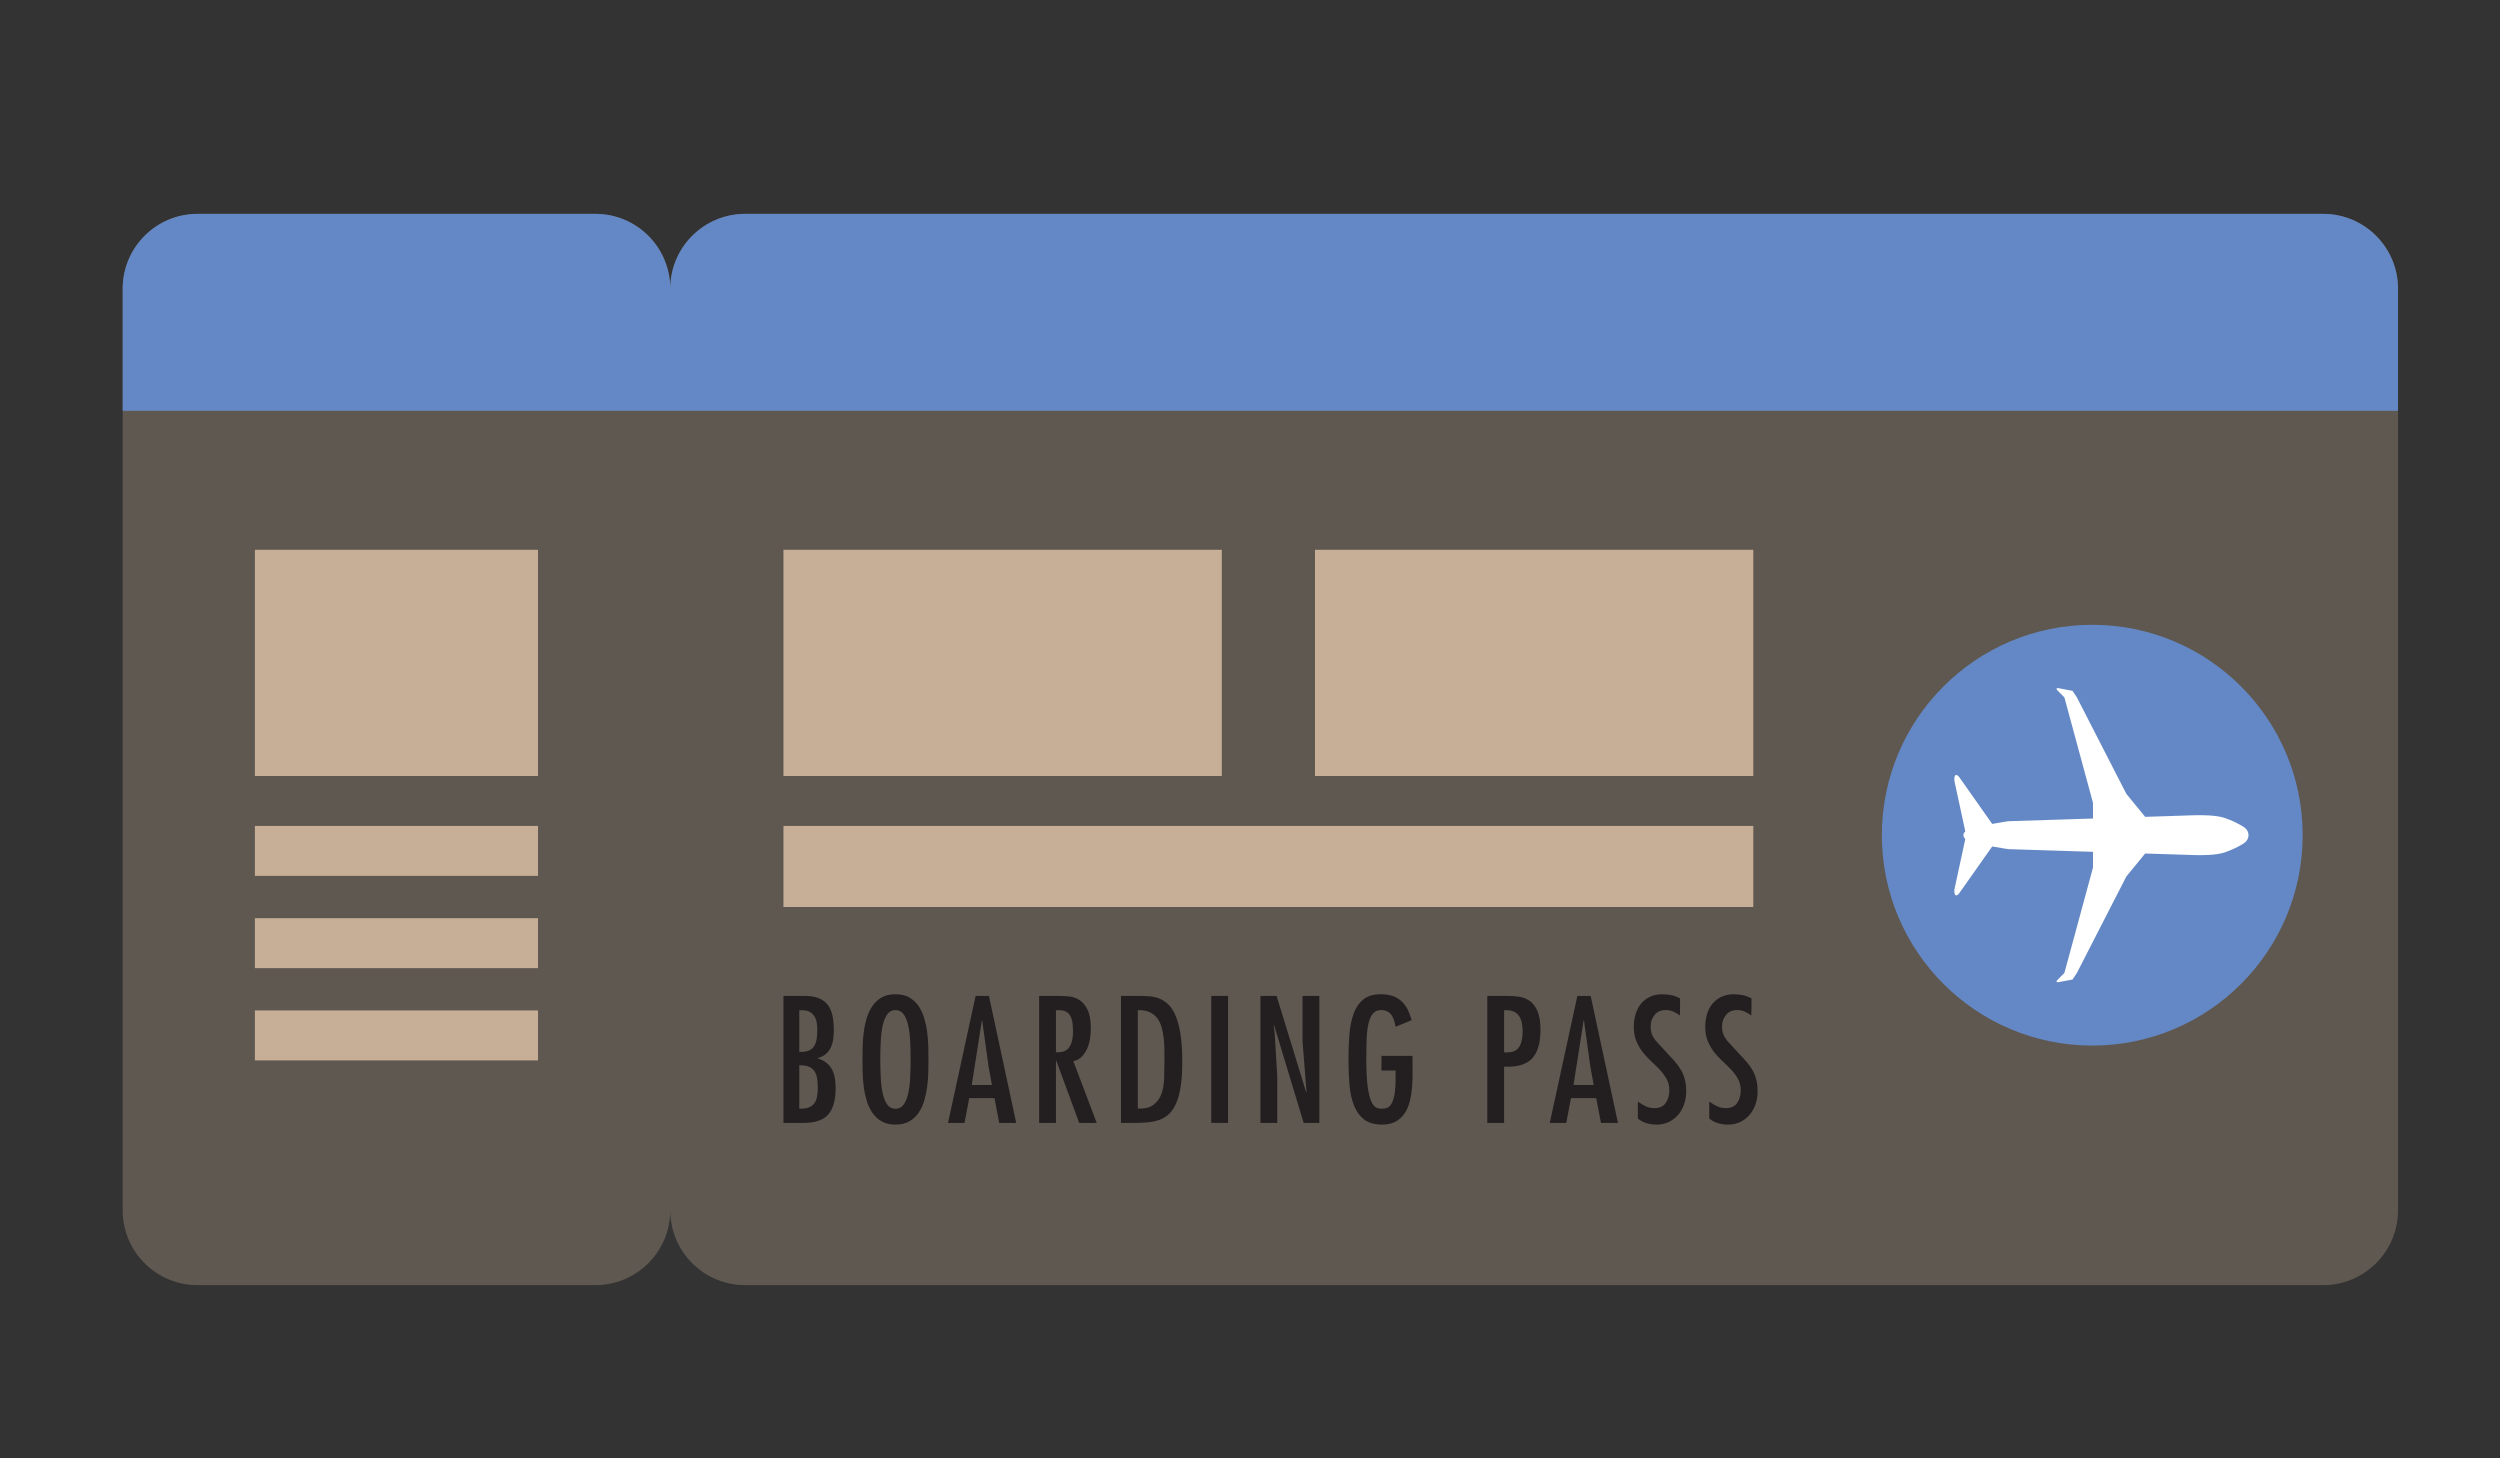 <?xml version="1.0" encoding="utf-8"?>
<!-- Generator: Adobe Illustrator 16.0.0, SVG Export Plug-In . SVG Version: 6.00 Build 0)  -->
<!DOCTYPE svg PUBLIC "-//W3C//DTD SVG 1.1//EN" "http://www.w3.org/Graphics/SVG/1.1/DTD/svg11.dtd">
<svg version="1.1" id="Layer_1" xmlns="http://www.w3.org/2000/svg" xmlns:xlink="http://www.w3.org/1999/xlink" x="0px" y="0px"
	 width="240px" height="140px" viewBox="0 0 240 140" enable-background="new 0 0 240 140" xml:space="preserve">
<rect x="0" y="0" width="240" height="140" fill="#333333" stroke="none"/>
<path opacity="0.3" fill="#C6AF96" d="M223.018,20.531H71.538c-3.971,0-7.193,3.219-7.193,7.189c0-3.971-3.219-7.189-7.189-7.189
	h-38.19c-3.971,0-7.189,3.219-7.189,7.189v88.465c0,3.971,3.218,7.189,7.189,7.189h38.19c3.97,0,7.189-3.219,7.189-7.189
	c0,3.971,3.222,7.189,7.193,7.189h151.48c3.974,0,7.192-3.219,7.192-7.189V27.721C230.21,23.75,226.991,20.531,223.018,20.531z"/>
<path fill="#6488C5" d="M223.018,20.531H71.538c-3.971,0-7.193,3.219-7.193,7.189c0-3.971-3.219-7.189-7.189-7.189h-38.19
	c-3.971,0-7.189,3.219-7.189,7.189v11.719h52.569H230.21V27.721C230.21,23.75,226.991,20.531,223.018,20.531z"/>
<g>
	<rect x="75.211" y="52.781" fill="#C6AF96" width="42.083" height="21.715"/>
	<rect x="126.238" y="52.781" fill="#C6AF96" width="42.079" height="21.715"/>
	<rect x="75.211" y="79.289" fill="#C6AF96" width="93.106" height="7.783"/>
	<rect x="24.47" y="52.781" fill="#C6AF96" width="27.181" height="21.715"/>
	<g>
		<rect x="24.47" y="79.289" fill="#C6AF96" width="27.181" height="4.795"/>
	</g>
	<g>
		<rect x="24.47" y="88.146" fill="#C6AF96" width="27.181" height="4.795"/>
	</g>
	<g>
		<rect x="24.47" y="97.002" fill="#C6AF96" width="27.181" height="4.797"/>
	</g>
</g>
<g>
	<circle fill="#6488C5" cx="200.857" cy="80.178" r="20.197"/>
	<path fill="#FFFFFF" d="M188.67,79.814c-0.242,0.215-0.242,0.51,0,0.725l-1.028,4.76c-0.051,0.23-0.025,0.506,0.055,0.613
		c0.078,0.104,0.252,0.031,0.39-0.162l3.165-4.49c0.874,0.164,1.557,0.256,1.557,0.256l8.119,0.26v1.51L198.18,93.41l-0.654,0.65
		c-0.167,0.17-0.116,0.271,0.118,0.223l1.321-0.25l0.412-0.623l4.751-9.266l1.807-2.207l4.739,0.15
		c0.793,0.029,2.081,0.004,2.837-0.238c0.704-0.225,1.338-0.547,1.834-0.85c0.682-0.404,0.679-1.242,0-1.646
		c-0.496-0.301-1.13-0.623-1.834-0.848c-0.753-0.244-2.044-0.266-2.837-0.242l-4.739,0.154l-1.807-2.209l-4.751-9.264l-0.412-0.621
		l-1.321-0.254c-0.234-0.045-0.285,0.053-0.118,0.223l0.654,0.652l2.747,10.127v1.506l-8.119,0.26c0,0-0.679,0.092-1.557,0.258
		l-3.165-4.492c-0.135-0.193-0.312-0.264-0.39-0.16c-0.08,0.107-0.105,0.381-0.055,0.611L188.67,79.814z"/>
</g>
<g>
	<path fill="#231F20" d="M75.211,107.801V95.607h2.021c0.55,0,1.005,0.074,1.366,0.219c0.361,0.146,0.649,0.359,0.864,0.639
		c0.216,0.281,0.367,0.623,0.453,1.027s0.13,0.865,0.13,1.383c0,0.303-0.021,0.596-0.057,0.881
		c-0.038,0.285-0.113,0.549-0.228,0.793c-0.112,0.242-0.269,0.453-0.469,0.629c-0.198,0.18-0.46,0.311-0.784,0.396v0.033
		c0.346,0.107,0.629,0.254,0.85,0.436c0.221,0.184,0.396,0.4,0.525,0.648s0.218,0.521,0.267,0.824
		c0.048,0.301,0.072,0.619,0.072,0.953c0,1.121-0.231,1.957-0.694,2.506c-0.464,0.549-1.256,0.826-2.377,0.826H75.211z
		 M78.461,98.811c0-0.238-0.022-0.467-0.065-0.688s-0.122-0.418-0.236-0.59c-0.114-0.174-0.264-0.307-0.448-0.404
		c-0.186-0.098-0.42-0.146-0.703-0.146H76.73v3.994c0.381,0.021,0.686-0.018,0.914-0.121c0.229-0.102,0.403-0.251,0.523-0.445
		c0.118-0.193,0.197-0.428,0.235-0.703S78.461,99.133,78.461,98.811z M76.73,106.426c0.358,0.021,0.653-0.01,0.882-0.098
		c0.229-0.086,0.407-0.213,0.538-0.379c0.131-0.168,0.224-0.381,0.277-0.639c0.055-0.26,0.081-0.557,0.081-0.889
		c0-0.336-0.021-0.637-0.064-0.906c-0.044-0.27-0.131-0.5-0.261-0.688c-0.132-0.189-0.313-0.332-0.547-0.428
		c-0.234-0.098-0.536-0.141-0.906-0.131V106.426z"/>
	<path fill="#231F20" d="M85.964,95.447c0.528,0,0.971,0.102,1.326,0.307s0.652,0.48,0.89,0.824c0.236,0.346,0.42,0.736,0.549,1.174
		c0.129,0.437,0.225,0.885,0.283,1.35c0.06,0.465,0.095,0.922,0.105,1.373c0.01,0.453,0.016,0.863,0.016,1.229
		c0,0.367-0.006,0.777-0.016,1.23c-0.011,0.453-0.046,0.91-0.105,1.373c-0.059,0.465-0.154,0.914-0.283,1.35
		c-0.129,0.438-0.312,0.828-0.549,1.174c-0.237,0.346-0.536,0.619-0.897,0.824c-0.362,0.205-0.801,0.307-1.318,0.307
		s-0.956-0.102-1.318-0.307c-0.361-0.205-0.66-0.479-0.896-0.824c-0.237-0.346-0.42-0.736-0.55-1.174
		c-0.129-0.436-0.225-0.885-0.282-1.35c-0.061-0.463-0.096-0.92-0.105-1.373c-0.011-0.453-0.017-0.863-0.017-1.23
		c0-0.365,0.006-0.775,0.017-1.229c0.01-0.451,0.045-0.908,0.105-1.373c0.058-0.465,0.153-0.913,0.282-1.35
		c0.13-0.438,0.312-0.828,0.55-1.174c0.236-0.344,0.533-0.619,0.89-0.824C84.994,95.549,85.436,95.447,85.964,95.447z
		 M85.964,96.967c-0.323,0-0.58,0.127-0.769,0.381c-0.188,0.252-0.334,0.592-0.436,1.018c-0.103,0.426-0.171,0.928-0.202,1.504
		c-0.032,0.576-0.049,1.189-0.049,1.834c0,0.648,0.017,1.26,0.049,1.836c0.031,0.578,0.1,1.078,0.202,1.504
		c0.102,0.426,0.248,0.766,0.436,1.02c0.188,0.252,0.445,0.379,0.769,0.379s0.58-0.127,0.769-0.379
		c0.188-0.254,0.334-0.594,0.437-1.02c0.102-0.426,0.17-0.926,0.202-1.504c0.031-0.576,0.048-1.188,0.048-1.836
		c0-0.645-0.017-1.258-0.048-1.834c-0.032-0.576-0.101-1.078-0.202-1.504c-0.103-0.426-0.249-0.766-0.437-1.018
		C86.544,97.094,86.287,96.967,85.964,96.967z"/>
	<path fill="#231F20" d="M94.937,95.607l2.62,12.193h-1.633l-0.454-2.379h-2.425l-0.452,2.379h-1.584l2.651-12.193H94.937z
		 M94.904,102.4l-0.614-4.432h-0.032l-0.97,6.193h1.939L94.904,102.4z"/>
	<path fill="#231F20" d="M99.756,95.607h1.94c0.29,0,0.613,0.021,0.97,0.057c0.355,0.039,0.685,0.158,0.986,0.357
		c0.301,0.199,0.555,0.51,0.759,0.928c0.206,0.422,0.308,1.014,0.308,1.78c0,0.29-0.024,0.606-0.072,0.946
		c-0.048,0.338-0.138,0.66-0.267,0.961c-0.13,0.302-0.302,0.566-0.517,0.793c-0.217,0.227-0.491,0.371-0.825,0.436l2.247,5.936
		h-1.682l-2.198-5.967h-0.033v5.967h-1.616V95.607z M102.642,100.541c0.242-0.355,0.364-0.842,0.364-1.457
		c0-0.289-0.014-0.564-0.041-0.824c-0.027-0.258-0.089-0.484-0.187-0.678c-0.096-0.195-0.236-0.346-0.419-0.453
		c-0.185-0.107-0.427-0.156-0.729-0.146h-0.259v4.027C101.976,101.053,102.399,100.896,102.642,100.541z"/>
	<path fill="#231F20" d="M109.424,95.607c0.312,0,0.632,0.014,0.961,0.041s0.645,0.104,0.946,0.227
		c0.301,0.125,0.584,0.316,0.85,0.574c0.264,0.26,0.493,0.621,0.686,1.084c0.194,0.463,0.349,1.053,0.462,1.77
		c0.112,0.719,0.169,1.588,0.169,2.611c0,0.938-0.051,1.736-0.153,2.393c-0.102,0.658-0.251,1.203-0.444,1.633
		c-0.194,0.432-0.429,0.775-0.703,1.027c-0.275,0.252-0.59,0.439-0.946,0.557c-0.355,0.121-0.743,0.195-1.164,0.229
		c-0.42,0.033-0.873,0.049-1.358,0.049h-1.115V95.607H109.424z M111.783,101.914c0-0.312,0-0.652,0-1.018
		c0-0.377-0.019-0.754-0.056-1.133c-0.039-0.377-0.103-0.738-0.194-1.084c-0.091-0.344-0.231-0.645-0.42-0.904
		c-0.189-0.26-0.437-0.461-0.744-0.607c-0.308-0.145-0.688-0.207-1.14-0.186v9.443c0.668,0.021,1.177-0.105,1.528-0.381
		c0.35-0.275,0.601-0.631,0.751-1.066c0.151-0.438,0.234-0.928,0.251-1.471C111.775,102.963,111.783,102.432,111.783,101.914z"/>
	<path fill="#231F20" d="M117.896,107.801h-1.616V95.607h1.616V107.801z"/>
	<path fill="#231F20" d="M122.374,99.23l0.242,4.09v4.48h-1.617V95.607h1.553l2.846,9.266l0.032-0.033l-0.389-4.883v-4.35h1.617
		v12.193h-1.503l-2.847-9.395l-0.032,0.033L122.374,99.23z"/>
	<path fill="#231F20" d="M135.6,101.365v0.193c0,0.387,0.002,0.816,0.008,1.285c0.006,0.47-0.008,0.941-0.041,1.414
		c-0.031,0.475-0.1,0.934-0.202,1.375s-0.262,0.836-0.477,1.182c-0.216,0.344-0.501,0.622-0.856,0.832
		c-0.355,0.211-0.804,0.314-1.342,0.314c-0.723,0-1.297-0.16-1.723-0.484s-0.752-0.77-0.978-1.334
		c-0.227-0.566-0.373-1.227-0.437-1.98c-0.065-0.754-0.098-1.562-0.098-2.426c0-0.852,0.029-1.656,0.089-2.416
		c0.06-0.762,0.194-1.43,0.404-2.006s0.521-1.033,0.93-1.365c0.41-0.336,0.965-0.502,1.665-0.502c0.432,0,0.809,0.053,1.133,0.16
		c0.323,0.109,0.603,0.268,0.84,0.479s0.437,0.473,0.599,0.783c0.161,0.312,0.296,0.67,0.403,1.068l-1.536,0.631
		c-0.042-0.205-0.09-0.402-0.145-0.59c-0.055-0.189-0.133-0.359-0.235-0.51c-0.102-0.15-0.233-0.273-0.396-0.364
		c-0.161-0.091-0.366-0.138-0.614-0.138c-0.334,0-0.596,0.111-0.784,0.332s-0.332,0.537-0.429,0.945
		c-0.097,0.41-0.156,0.908-0.178,1.496s-0.032,1.248-0.032,1.98c0,1.057,0.041,1.896,0.121,2.521c0.081,0.625,0.188,1.1,0.323,1.424
		c0.135,0.322,0.285,0.533,0.453,0.629c0.167,0.098,0.343,0.146,0.525,0.146c0.161,0,0.326-0.018,0.493-0.057
		c0.167-0.037,0.317-0.154,0.453-0.348c0.135-0.193,0.242-0.492,0.323-0.896s0.12-0.973,0.12-1.707v-0.662h-1.357v-1.406H135.6z"/>
	<path fill="#231F20" d="M142.778,107.801V95.607h1.939c0.345,0,0.706,0.025,1.083,0.074s0.72,0.178,1.027,0.387
		c0.307,0.211,0.561,0.535,0.76,0.971c0.199,0.438,0.299,1.049,0.299,1.836c0,1.238-0.267,2.15-0.801,2.732
		c-0.532,0.582-1.43,0.846-2.691,0.793v5.4H142.778z M144.395,96.982v4.043c0.689,0.053,1.158-0.1,1.406-0.461
		s0.373-0.881,0.373-1.561c0-0.27-0.025-0.527-0.073-0.777c-0.049-0.246-0.13-0.461-0.243-0.645s-0.271-0.33-0.476-0.438
		c-0.206-0.107-0.459-0.162-0.762-0.162H144.395z"/>
	<path fill="#231F20" d="M152.705,95.607l2.62,12.193h-1.633l-0.454-2.379h-2.425l-0.452,2.379h-1.584l2.651-12.193H152.705z
		 M152.673,102.4l-0.614-4.432h-0.032l-0.97,6.193h1.939L152.673,102.4z"/>
	<path fill="#231F20" d="M161.274,97.484c-0.216-0.15-0.429-0.275-0.639-0.371c-0.21-0.098-0.455-0.146-0.735-0.146
		c-0.454,0-0.807,0.156-1.059,0.469c-0.254,0.312-0.38,0.68-0.38,1.1c0,0.27,0.034,0.504,0.104,0.703
		c0.07,0.2,0.186,0.408,0.348,0.623l1.229,1.342c0.27,0.279,0.512,0.547,0.728,0.799c0.216,0.254,0.399,0.518,0.55,0.793
		c0.151,0.275,0.264,0.572,0.34,0.891c0.075,0.316,0.113,0.682,0.113,1.092c0,0.43-0.065,0.838-0.194,1.221
		c-0.13,0.381-0.318,0.719-0.566,1.01s-0.547,0.523-0.897,0.695c-0.35,0.172-0.751,0.258-1.205,0.258
		c-0.312,0-0.624-0.045-0.937-0.137c-0.313-0.09-0.594-0.24-0.841-0.445v-1.633c0.247,0.184,0.498,0.334,0.752,0.453
		c0.253,0.119,0.535,0.178,0.849,0.178c0.496,0,0.857-0.17,1.083-0.51c0.227-0.34,0.34-0.734,0.34-1.188
		c0-0.41-0.083-0.77-0.251-1.074c-0.167-0.309-0.377-0.6-0.63-0.873c-0.254-0.275-0.529-0.549-0.825-0.818
		c-0.296-0.269-0.571-0.562-0.825-0.881c-0.252-0.318-0.463-0.674-0.63-1.068c-0.167-0.393-0.251-0.857-0.251-1.396
		c0-0.432,0.058-0.836,0.171-1.214c0.112-0.378,0.282-0.706,0.509-0.985s0.512-0.504,0.857-0.672c0.345-0.166,0.743-0.25,1.196-0.25
		c0.312,0,0.61,0.029,0.897,0.088c0.285,0.061,0.557,0.166,0.816,0.316L161.274,97.484z"/>
	<path fill="#231F20" d="M168.13,97.484c-0.216-0.15-0.429-0.275-0.639-0.371c-0.21-0.098-0.455-0.146-0.735-0.146
		c-0.453,0-0.807,0.156-1.06,0.469s-0.38,0.68-0.38,1.1c0,0.27,0.035,0.504,0.105,0.703c0.069,0.2,0.186,0.408,0.348,0.623
		l1.229,1.342c0.27,0.279,0.512,0.547,0.728,0.799c0.215,0.254,0.399,0.518,0.55,0.793c0.151,0.275,0.264,0.572,0.34,0.891
		c0.075,0.316,0.113,0.682,0.113,1.092c0,0.43-0.065,0.838-0.194,1.221c-0.13,0.381-0.318,0.719-0.566,1.01
		s-0.547,0.523-0.897,0.695c-0.35,0.172-0.751,0.258-1.204,0.258c-0.312,0-0.626-0.045-0.938-0.137
		c-0.312-0.09-0.594-0.24-0.841-0.445v-1.633c0.247,0.184,0.498,0.334,0.752,0.453s0.536,0.178,0.849,0.178
		c0.496,0,0.857-0.17,1.083-0.51c0.227-0.34,0.34-0.734,0.34-1.188c0-0.41-0.084-0.77-0.251-1.074
		c-0.167-0.309-0.377-0.6-0.631-0.873c-0.253-0.275-0.528-0.549-0.824-0.818c-0.297-0.269-0.571-0.562-0.825-0.881
		c-0.252-0.318-0.463-0.674-0.629-1.068c-0.168-0.393-0.251-0.857-0.251-1.396c0-0.432,0.057-0.836,0.17-1.214
		c0.112-0.378,0.282-0.706,0.509-0.985s0.512-0.504,0.857-0.672c0.345-0.166,0.743-0.25,1.196-0.25c0.312,0,0.611,0.029,0.897,0.088
		c0.284,0.061,0.557,0.166,0.816,0.316L168.13,97.484z"/>
</g>
</svg>
